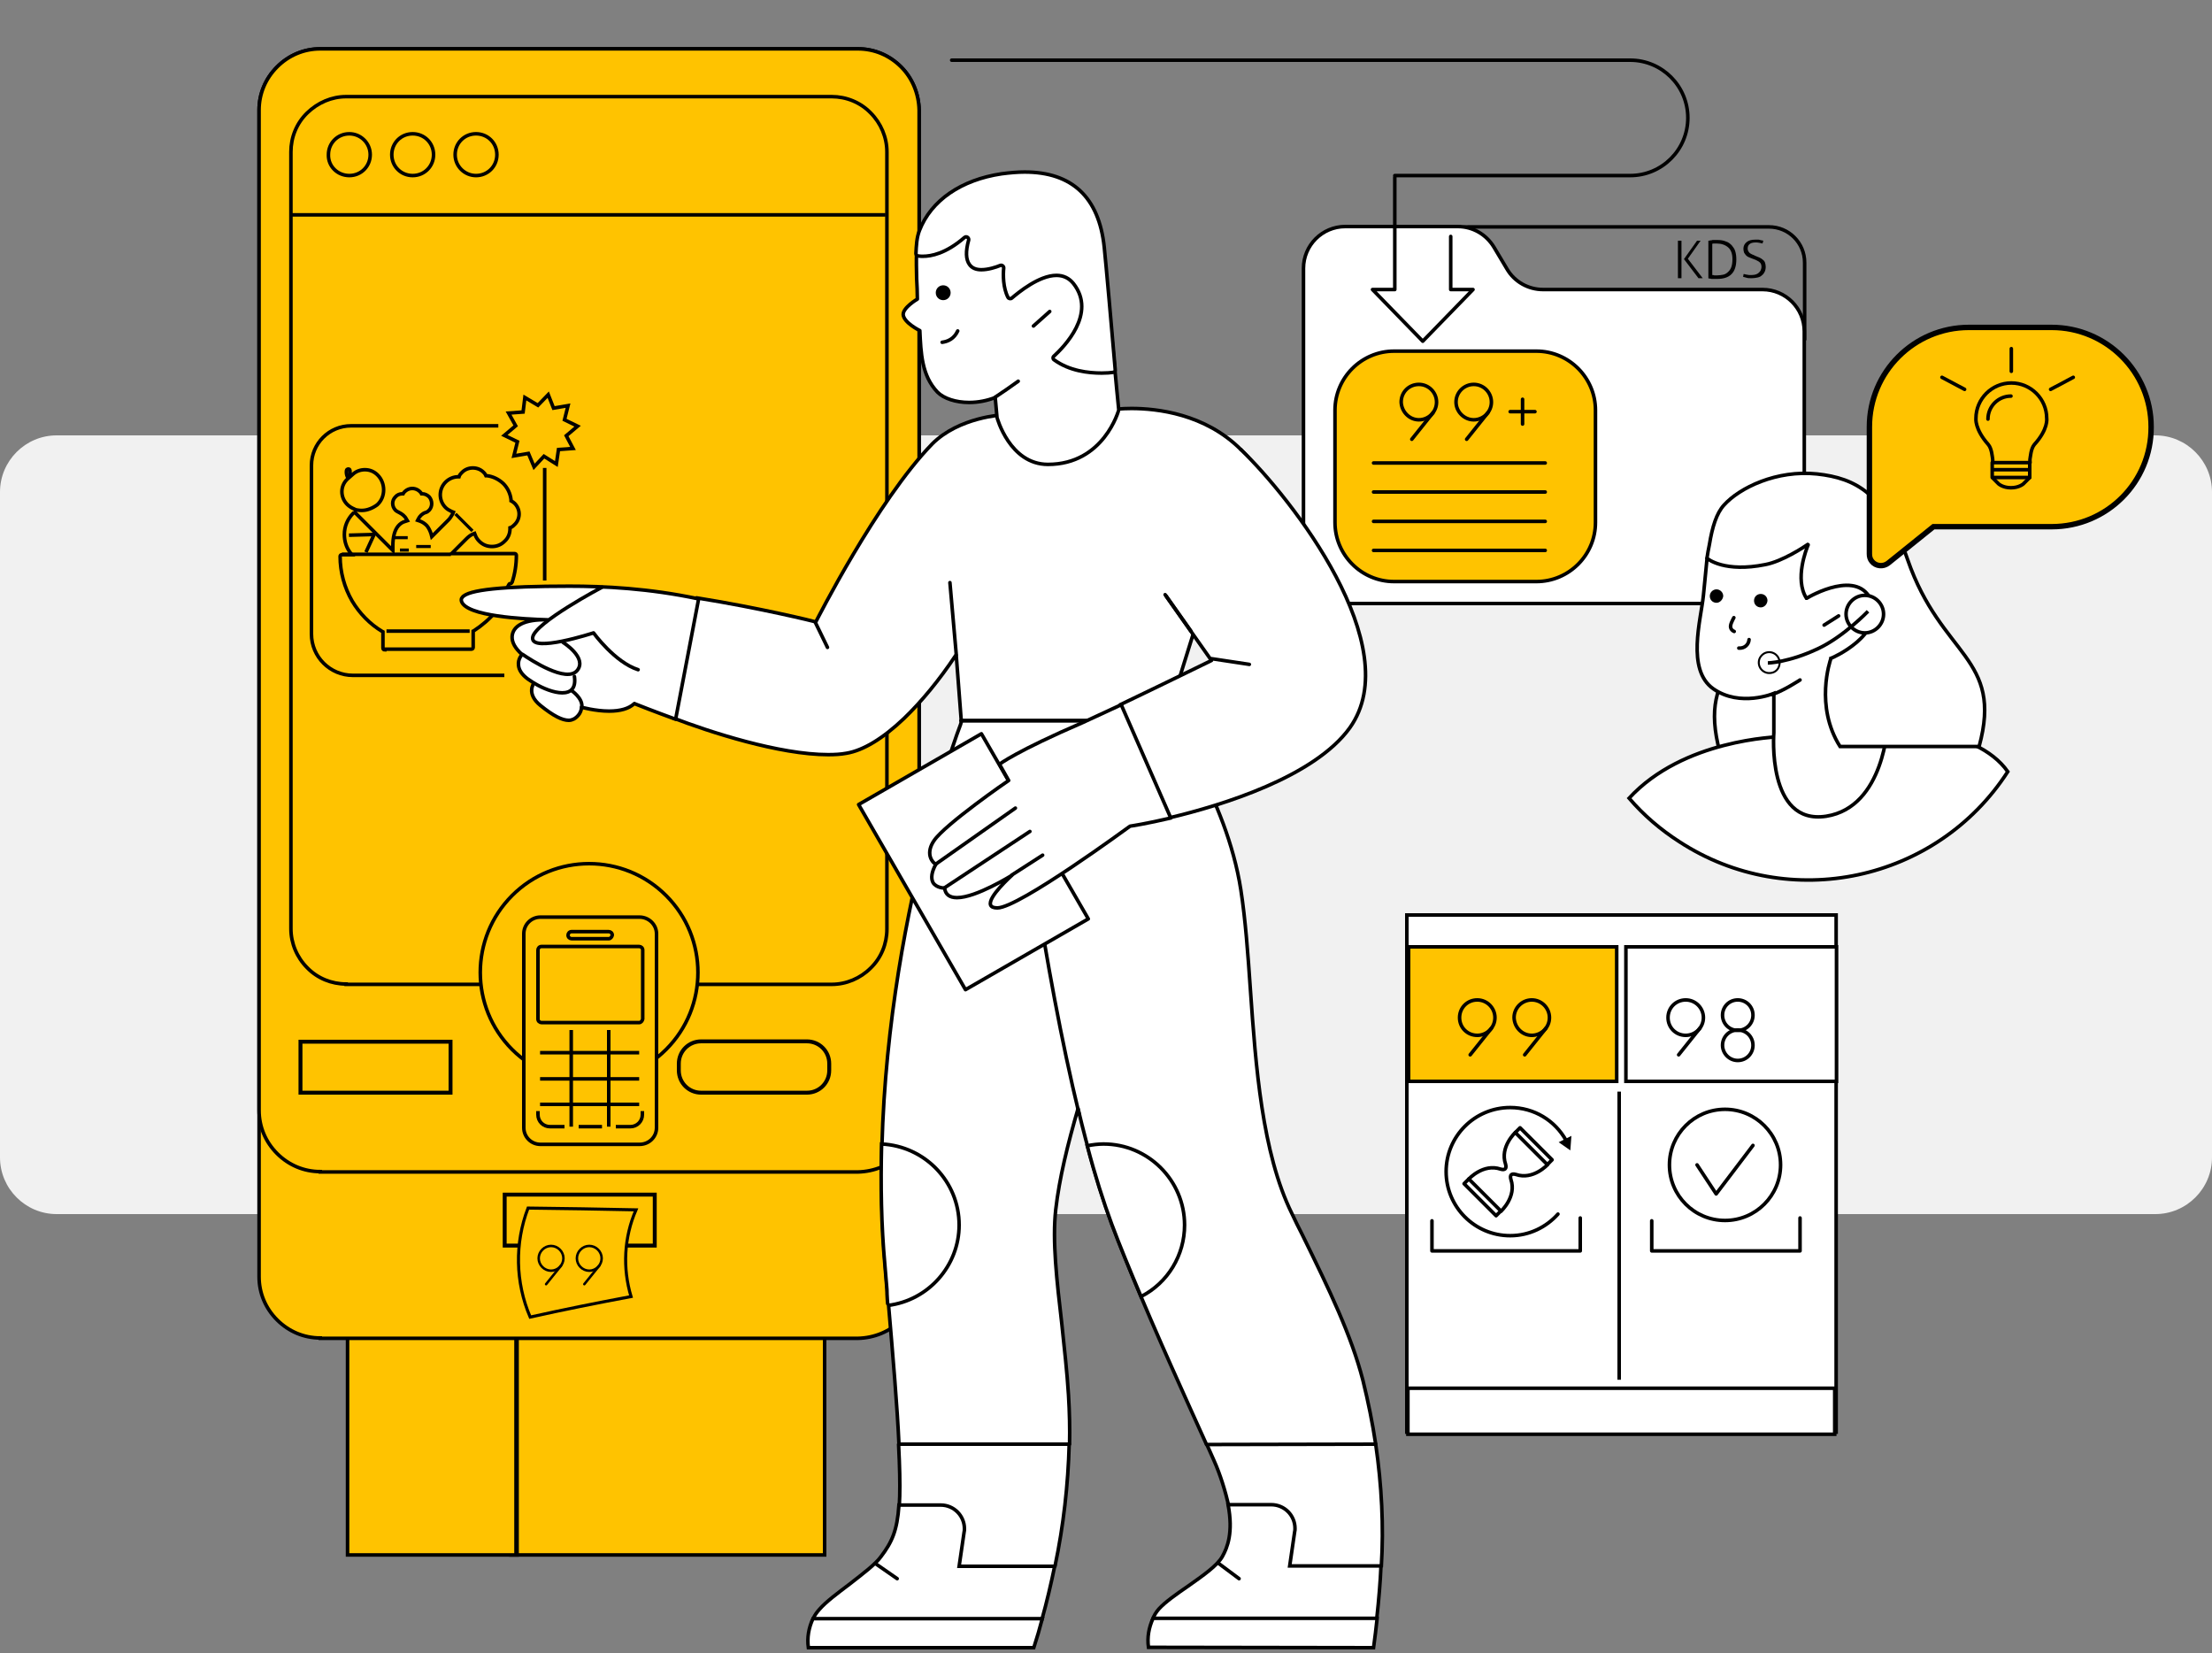 <?xml version="1.0" encoding="utf-8"?>
<!-- Generator: Adobe Illustrator 26.5.2, SVG Export Plug-In . SVG Version: 6.00 Build 0)  -->
<svg version="1.1" id="Warstwa_1" xmlns="http://www.w3.org/2000/svg" xmlns:xlink="http://www.w3.org/1999/xlink" x="0px" y="0px"
	 viewBox="0 0 625 467" style="enable-background:new 0 0 625 467;" xml:space="preserve">
<rect x="0" y="0" width="625" height="467" fill="#808080" stroke="none"/>
<style type="text/css">
	.st0{fill:none;stroke:#000000;stroke-linecap:round;stroke-linejoin:round;stroke-miterlimit:10;}
	.st1{fill:#F1F1F1;}
	.st2{fill:none;stroke:#000000;stroke-linecap:round;stroke-linejoin:round;}
	.st3{fill:#FFFFFF;stroke:#000000;}
	.st4{fill:#FFC300;stroke:#000000;}
	.st5{fill:none;stroke:#000000;}
	.st6{stroke:#000000;}
	.st7{fill:#FFFFFF;stroke:#000000;stroke-width:0.553;}
	.st8{fill:#FFC300;stroke:#000000;stroke-width:1.529;}
	.st9{fill:#FFC300;stroke:#000000;stroke-linejoin:round;}
	.st10{fill:#FFFFFF;stroke:#000000;stroke-linejoin:round;}
	.st11{fill:#FFFFFF;stroke:#000000;stroke-linecap:round;stroke-linejoin:round;}
	.st12{fill:#FFFFFF;}
	.st13{fill:none;stroke:#000000;stroke-width:0.872;}
	.st14{fill:#FFC300;stroke:#000000;stroke-width:1.107;}
	.st15{fill:#FFC300;}
	.st16{fill:none;stroke:#000000;stroke-width:0.867;}
	.st17{fill-rule:evenodd;clip-rule:evenodd;fill:#FFC300;stroke:#000000;}
	.st18{fill:none;stroke:#000000;stroke-width:0.701;stroke-linecap:round;stroke-linejoin:round;}
	.st19{fill:none;stroke:#000000;stroke-width:1;stroke-linecap:round;stroke-linejoin:round;stroke-miterlimit:10;}
	.st20{enable-background:new    ;}
</style>
<path class="st0" d="M509.9,95.9V74.2c0-5.6-4.5-10.1-10.1-10.1h-84.9c-5.6,0-10.1,4.5-10.1,10.1V96L509.9,95.9z"/>
<path class="st1" d="M16,123h593c8.8,0,16,7.2,16,16v188c0,8.8-7.2,16-16,16H16c-8.8,0-16-7.2-16-16V139C0,130.2,7.2,123,16,123z"/>
<path class="st2" d="M268.9,17h191.7c9,0,16.3,7.3,16.3,16.3s-7.3,16.3-16.3,16.3h-66.5"/>
<path class="st3" d="M497.9,170.5H380.1c-6.5,0-11.8-5.3-11.8-11.8V75.8c0-6.5,5.3-11.8,11.8-11.8h31.8c4.2,0,8,2.2,10.2,5.8
	l3.7,6.2c2.1,3.6,6,5.8,10.2,5.8h62c6.5,0,11.8,5.3,11.8,11.8v65.1C509.8,165.2,504.5,170.5,497.9,170.5z M497.9,170.5
	C498,170.5,498,170.5,497.9,170.5z"/>
<g>
	<path class="st4" d="M233,307.8h-88.6v131.5H233V307.8z"/>
	<path class="st4" d="M172.8,347.5H260L233,307h-87.8L172.8,347.5z"/>
	<path class="st4" d="M146.1,307.8H98.2v131.5h47.9V307.8z"/>
	<path class="st2" d="M145.8,308.4v130.8"/>
</g>
<path class="st4" d="M90.5,378c-4.6,0-8.9-1.8-12.2-5.1s-5.1-7.6-5.1-12.2V31.1c0-4.6,1.8-8.9,5.1-12.2s7.6-5.1,12.2-5.1h151.9
	c4.6,0,8.9,1.8,12.2,5.1c3.2,3.2,5,7.6,5.1,12.2v329.7c0,4.6-1.8,8.9-5.1,12.2c-3.2,3.2-7.6,5-12.2,5.1H90.5V378z"/>
<path class="st4" d="M90.5,331c-4.6,0-8.9-1.8-12.2-5.1s-5.1-7.6-5.1-12.2V31.1c0-4.6,1.8-8.9,5.1-12.2s7.6-5.1,12.2-5.1h151.9
	c4.6,0,8.9,1.8,12.2,5.1c3.2,3.2,5,7.6,5.1,12.2v282.7c0,4.6-1.8,8.9-5.1,12.2c-3.2,3.2-7.6,5-12.2,5.1H90.5V331z"/>
<path class="st4" d="M97.8,278c-4.1,0-8.1-1.6-11-4.6c-2.9-2.9-4.6-6.9-4.6-11V42.9c0-4.1,1.6-8.1,4.6-11s6.9-4.6,11-4.6H235
	c4.1,0,8.1,1.6,11,4.6c2.9,2.9,4.6,6.9,4.6,11v219.6c0,4.1-1.6,8.1-4.6,11c-2.9,2.9-6.9,4.6-11,4.6H97.8V278z"/>
<path class="st5" d="M82.3,60.7h167.9"/>
<path class="st4" d="M98.7,49.6c3.3,0,5.9-2.6,5.9-5.9c0-3.3-2.7-5.9-5.9-5.9c-3.3,0-5.9,2.6-5.9,5.9C92.7,47,95.4,49.6,98.7,49.6z"
	/>
<path class="st4" d="M116.6,49.6c3.3,0,5.9-2.6,5.9-5.9c0-3.3-2.6-5.9-5.9-5.9s-5.9,2.6-5.9,5.9S113.3,49.6,116.6,49.6z"/>
<path class="st4" d="M134.5,49.6c3.3,0,5.9-2.6,5.9-5.9c0-3.3-2.6-5.9-5.9-5.9c-3.3,0-5.9,2.6-5.9,5.9S131.3,49.6,134.5,49.6z"/>
<path class="st3" d="M518.8,258.5H397.5v146.1h121.3V258.5z"/>
<path class="st3" d="M518.4,392.2H397.8v13h120.6L518.4,392.2L518.4,392.2z"/>
<path class="st3" d="M518.9,267.5h-59.5v38h59.5V267.5z"/>
<path class="st4" d="M456.8,267.5H398v38h58.8V267.5z"/>
<path class="st4" d="M152,114.5l2.9-3l1.5,3.8l4.1-0.7l-1,4l3.7,1.8l-3.2,2.7l1.9,3.6l-4.1,0.3l-0.6,4.1l-3.5-2.2l-2.8,3l-1.6-3.8
	l-4.1,0.7l1-4l-3.7-1.8l3.2-2.7l-2-3.6l4.1-0.3l0.5-4.1L152,114.5z"/>
<path class="st3" d="M506.1,159.8c-9.5,27.5-27,27.5-20.1,52.9h27C520.5,201,512.6,141.1,506.1,159.8z"/>
<path class="st3" d="M503.5,208.1C503.6,208.1,503.6,208.2,503.5,208.1c-0.3,1-4.1,10.8,6.8,12c13,1.4,21.9-13.9,22.3-14.5l0,0
	c0.9,0,25.6-0.5,34.7,12.4l0,0c-20.1,31.1-61.8,40-92.8,19.8c-5.3-3.4-10.1-7.5-14.2-12.3l0,0C475.6,208.9,501.9,208.2,503.5,208.1z
	"/>
<path class="st3" d="M481.3,168.2c0.3-2.6,0.6-6.4,1-10.2c0.2-1.5,1.9-2.8,2.1-4.3c0.8-4.9,1.2-7.6,3.4-9.9
	c4.4-4.9,14.2-9.5,25.5-8.3c11,1.2,20,8.5,20.3,24c0.2,7.8,0.1,20,0,29.8c-0.1,8.6-0.2,15.2-0.2,15.2s-0.9,23.5-17.4,26.1
	c-16.9,2.6-14.8-23.6-14.8-23.6v-11.1c0,0-9.5,4-17.1-1.3C476.4,189.2,480.6,175.1,481.3,168.2z"/>
<path class="st3" d="M483,153.8c0.8-4.9,2-8.8,4.1-11.1c4.4-4.9,14.9-10,26.3-8.8c11,1.2,19.2,5.6,25.6,24.2
	c9.5,27.5,27.1,27.5,20.2,52.8h-0.1H520h-0.1c-7.2-11.4-2.8-24.2-2.6-24.8c0,0,0,0,0-0.1c0.6-0.2,15-6.6,11.6-15.9
	c-3.6-9.7-17.6-1.6-18.4-1.1h-0.1c-3.4-5.4,0-13.9,0.5-15.1c0-0.1-0.1-0.1-0.1-0.1c-1,0.7-7.2,4.8-12,5.7
	c-11.4,2.3-16.2-1.5-16.5-1.8l0,0C482.5,156.4,482.7,155.2,483,153.8z"/>
<path class="st2" d="M519.5,174l-4.1,2.6"/>
<path class="st2" d="M489.9,174.5c-0.4,0.8-1.1,2-0.9,2.8c0.1,0.5,0.5,0.9,1,1.1"/>
<path class="st2" d="M494.2,180.7c-0.1,1.5-1.4,2.5-2.8,2.4c-0.1,0-0.1,0-0.1,0"/>
<path class="st2" d="M500.7,196.2c3-0.9,7.9-4.1,7.9-4.1"/>
<path class="st6" d="M497.5,171.1c-0.8,0-1.4-0.6-1.4-1.4c0-0.8,0.6-1.4,1.4-1.4s1.4,0.6,1.4,1.4
	C498.8,170.5,498.2,171.1,497.5,171.1z"/>
<path class="st6" d="M485,169.8c-0.8,0-1.4-0.6-1.4-1.4c0-0.7,0.6-1.4,1.4-1.4c0.7,0,1.4,0.6,1.4,1.4
	C486.3,169.1,485.7,169.8,485,169.8z"/>
<path class="st3" d="M526.9,178.8c-2.9,0-5.3-2.4-5.3-5.3c0-2.9,2.4-5.3,5.3-5.3c2.9,0,5.3,2.4,5.3,5.3
	C532.2,176.4,529.8,178.8,526.9,178.8z"/>
<path class="st7" d="M500.5,190.1c-2.1,0.4-3.9-1.4-3.5-3.5c0.2-1.1,1.2-2.1,2.3-2.3c2.1-0.4,3.8,1.4,3.5,3.4
	C502.6,189,501.7,189.9,500.5,190.1z"/>
<path class="st8" d="M579.7,148.8h-33.4l-12.8,10.3c-1.4,1.1-3.5,0.9-4.6-0.5c-0.5-0.6-0.7-1.3-0.7-2.1v-35.9
	c0-15.5,12.6-28.1,28.1-28.1h23.4c15.5,0,28.1,12.6,28.1,28.1C607.9,136.2,595.3,148.8,579.7,148.8z"/>
<path class="st4" d="M188.2,296.5c12-12,12-31.5,0-43.5s-31.5-12-43.5,0s-12,31.5,0,43.5S176.2,308.5,188.2,296.5z"/>
<path class="st9" d="M282.3,215.9c-3.6,2.3-6.9,4.9-7,6.2c-0.1,1.2,2.1,2.7,5.3,2.4l5.3-4L282.3,215.9z"/>
<path class="st3" d="M298.1,442.4c2.4-11.4,3.7-23,4-34.4l-1.6-2.4l-46.5,2.2l-0.1,0.3c0.1,1.6,0.1,3.1,0.2,4.6
	c0.2,5.3,0.2,9.3,0,12.6l14,26.4L298.1,442.4z"/>
<path class="st3" d="M390.3,442.4c0.7-11.1,0.1-22.8-1.6-34.4l-0.6-1l-47.2-2v2.9c0.8,1.7,1.5,3.4,2.1,4.7c1.8,4,3.2,8.6,4.2,12.9
	l12.9,25.6L390.3,442.4z"/>
<path class="st10" d="M273,199h15.6h25h15.9c0.2,4.3,17,26,21.1,52.4c1.3,8.4,2,18,2.7,28.2c1.5,21.6,3.3,46.1,11.7,63.2
	c1,2.1,1.9,4,2.9,5.9c7.8,15.9,13.9,28.5,17.2,41.3c1.5,6.1,2.7,12,3.6,18l-47.8,0.1c0,0-3-6.6-4.7-10.4c-6.8-15.1-15.3-34-22-51.8
	c-3.5-9.4-6.8-20.9-9.6-32.7c-2.9,10-5.3,19.7-6.3,28.5s0.3,20.2,1.7,32.2c0.7,6.7,1.5,13.7,1.9,20.2c0.3,5,0.4,9.5,0.3,13.9H254
	c-0.5-10.9-1.6-23.6-3.1-41.2c-0.3-3-0.5-6.2-0.8-9.6c-6.1-72.2,16.9-141,21.3-152.5L273,199z"/>
<path class="st3" d="M250.9,368.8c11.4-1.4,20.1-11.2,20.1-22.7c0-12.3-9.7-22.3-21.9-22.9c-0.3,11.6-0.1,23,0.9,33.9
	c0.2,2.5,0.4,4.9,0.6,7.2C250.6,365.8,250.8,368.8,250.9,368.8z"/>
<path class="st3" d="M322.4,366.3c7.6-3.9,12.3-11.7,12.3-20.2c0-12.6-10.3-22.9-22.9-22.9c-1.5,0-3.1,0.2-4.6,0.5
	c2.2,8.4,4.6,15.9,6.9,22.1C316.4,352,319.2,358.7,322.4,366.3z"/>
<path class="st2" d="M304.9,314.7c-5-20.5-9.3-44.3-12.5-65"/>
<path class="st10" d="M234,213.2c1.9,0,3.6-0.1,5.2-0.4c4.7-0.8,10.2-4.1,16.2-9.8c4.9-4.7,10.1-11,14.6-17.8
	c0.1-0.1,0.2-0.1,0.2,0.1l1.4,18.3h57.9l23.2-74.4l-2.1-2.2c-10.1-10.1-23.7-11.6-30.9-11.6c-3.1,0-5,0.3-5,0.3l-31.3,1.5
	c-0.1,0-12.4,0.6-20,8.2c-15.7,16.2-32.7,50-32.9,50.3c-0.2-0.1-15.6-3.9-33.7-6.8l-6.7,33.9C200.5,206.8,220.2,213.2,234,213.2z"/>
<path class="st2" d="M271.5,203.6h59.1"/>
<path class="st2" d="M230.4,175.9l3.4,7"/>
<path class="st3" d="M389,457.3c0.6-5.5,1-10.3,1.2-14.9h-25.8l1.4-9.6c0.1-0.3,0.1-0.7,0.1-1c0-3.7-3-6.7-6.7-6.7H347
	c1.5,7.9-0.2,12.1-1.6,14.6c-1.4,2.6-5.6,5.5-9.7,8.4c-3.2,2.2-6.5,4.5-8.3,6.5c-0.8,0.9-1.4,2-1.7,2.8l31.1,3.3L389,457.3z"/>
<path class="st3" d="M388.1,465.5c0.4-2.8,0.7-5.5,1-8.2v-0.1h-63.3c-1.2,2.6-1.7,5.4-1.3,8.2L388.1,465.5z"/>
<path class="st3" d="M294.4,457.5c1.4-5,2.6-10.2,3.6-15h-27l1.4-9.6c0.1-0.3,0.1-0.7,0.1-1c0-3.7-3-6.7-6.7-6.7H254
	c-0.5,7.3-2,10.5-5.1,14.6c-1.6,2.2-5.1,4.8-8.8,7.7c-3.3,2.5-6.7,5-8.6,7.2c-0.8,0.9-1.2,1.5-1.6,2.3l-0.2,0.5l29,5L294.4,457.5z"
	/>
<path class="st3" d="M292.1,465.5c0.9-2.8,1.7-5.5,2.4-8.2h-64.8c-1.2,2.6-1.7,5.4-1.3,8.2H292.1z"/>
<path class="st2" d="M344.2,441.6l5.9,4.4"/>
<path class="st2" d="M247.3,441.7l6.2,4.3"/>
<path class="st10" d="M296.1,131.2c15.8,0,20-15.3,20-15.4c-0.1-0.4-3.4-36.7-4.2-43.7c-1.5-14.1-9-14.5-22.4-14.5
	c-2,0-4.4-4.1-6.6-3.7c-11.4,1.7-19.7,2.9-22.9,11.4c-1.3,3.4-1.1,8.3-1,13.4c0.1,1.9,0.2,3.8,0.2,5.8c0,0-4.1,2.4-4,4.4
	c0.2,2.3,4.7,4.5,4.7,4.5c0.3,6.3,0.5,12.7,5,17.4c1.8,1.8,5.2,2.9,8.9,2.9c2.6,0,5.1-0.5,7.4-1.4l0.5,5.6
	C281.7,118,285.3,131.2,296.1,131.2z"/>
<path class="st2" d="M281.2,112.2c2-1.3,4.4-3,6.5-4.5"/>
<path class="st2" d="M292,92.1l4.6-4.1"/>
<path class="st2" d="M266.2,96.7c1.6-0.2,3.4-1,4.4-3.2"/>
<path class="st6" d="M266.5,84.3c-0.9,0-1.6-0.7-1.6-1.6s0.7-1.6,1.6-1.6s1.6,0.7,1.6,1.6C268.1,83.6,267.4,84.3,266.5,84.3z"/>
<path class="st10" d="M311.3,105.4c1.4,0,2.6-0.1,3.2-0.2c0.4-0.1,0.7-0.4,0.6-0.8c-1-11.8-2.6-29.8-3.1-34.6
	c-1.5-14.1-9.1-21.2-22.5-21.2c-2,0-4.2,0.2-6.5,0.5c-11.4,1.7-19.9,7.5-23.2,16c-0.8,2-0.9,4.4-1,6.5c0,0.4,0.3,0.7,0.6,0.7
	c0.4,0.1,0.8,0.1,1.4,0.1c2.2,0,6.4-0.7,11.7-5.3c0.6-0.5,1.3,0.1,1.2,0.7c-0.9,3.2-0.8,5.5,0.2,6.9c0.7,1,1.8,1.5,3.4,1.5
	c1.9,0,4.1-0.7,5.3-1.2c0.5-0.2,1,0.2,1,0.7c-0.2,1.9-0.2,5.6,1.2,8.3c0.2,0.4,0.8,0.5,1.1,0.2c1.9-1.6,7.7-6.4,12.6-6.4
	c2,0,3.6,0.8,4.8,2.3c6.7,8.5-2.8,18-5.5,20.5c-0.4,0.3-0.3,0.9,0.1,1.1C302.2,104.8,307.5,105.4,311.3,105.4z"/>
<path class="st11" d="M307.5,259.6l-30.2-52.3l-34.7,20l30.2,52.3L307.5,259.6z"/>
<path class="st12" d="M329.2,168l13.1,18.6c-0.2,0.1-14.7,7.2-25.8,12.5l14.1,31.9c14.7-3.5,40.8-11.5,50.8-25.4
	c16.3-22.9-16.5-64.9-30.8-78.6"/>
<path class="st2" d="M329.2,168l13.1,18.6c-0.2,0.1-14.7,7.2-25.8,12.5l14.1,31.9c14.7-3.5,40.8-11.5,50.8-25.4
	c16.3-22.9-16.5-64.9-30.8-78.6"/>
<g>
	<g>
		<path class="st4" d="M108.7,183.6c-0.3,0-0.5-0.2-0.5-0.5v-4.6l-0.2-0.1c-3.5-2.1-6.4-5.1-8.5-8.6c-2.2-3.8-3.4-8.2-3.4-12.6
			c0-0.3,0.2-0.5,0.5-0.5h2.8l-0.6-0.8c-1-1.4-1.5-3.1-1.5-4.9c0-2.3,0.9-4.4,2.5-6c0.1-0.1,0.1-0.1,0.2-0.1l0.3-0.1l10.7,10.7v-1.3
			c0-2.5,0.5-4.4,1.5-5.6c0.5-0.6,1.2-1.1,2-1.3l0.6-0.2l-0.3-0.5c-0.4-0.8-1.2-1.4-2-1.8c-0.4-0.2-0.8-0.4-1.1-0.7
			c-1-1.1-1-2.7,0-3.7c0.5-0.6,1.2-0.9,2-0.9h0.2l0.1-0.2c0.6-0.8,1.5-1.3,2.5-1.3s1.9,0.5,2.5,1.3l0.1,0.2h0.2c0.8,0,1.5,0.4,2,0.9
			c0.9,1.1,0.9,2.7,0,3.7c-0.3,0.3-0.6,0.6-1.1,0.7c-0.9,0.3-1.6,1-2,1.8L118,147l0.6,0.2c0.8,0.3,1.4,0.7,2,1.3
			c0.5,0.6,0.9,1.4,1.2,2.3l0.2,0.8l4.7-4.7c0.4-0.4,0.8-1,1.2-1.7l0.2-0.5l-0.5-0.2c-0.6-0.3-1.2-0.6-1.7-1.1c-2-2-2-5.2,0-7.2
			c0.9-0.9,2.2-1.5,3.5-1.5h0.3l0.1-0.3c0.2-0.4,0.5-0.7,0.8-1c0.8-0.8,1.9-1.2,3-1.2s2.2,0.4,3,1.2c0.2,0.2,0.5,0.5,0.6,0.8
			l0.1,0.2h0.3c1.7,0.2,3.3,1,4.6,2.2c1.2,1.2,2,2.8,2.2,4.6v0.3l0.2,0.1c0.3,0.2,0.6,0.4,0.8,0.6c1.7,1.7,1.7,4.4,0,6
			c-0.3,0.3-0.6,0.6-1,0.8l-0.3,0.1v0.3c0,1.3-0.5,2.6-1.5,3.5c-1,1-2.2,1.5-3.6,1.5c-1.4,0-2.6-0.5-3.6-1.5
			c-0.5-0.5-0.9-1.1-1.1-1.7l-0.2-0.5l-0.5,0.2c-0.7,0.3-1.3,0.8-1.8,1.3l-4.2,4.2h17.8c0.3,0,0.5,0.2,0.5,0.5
			c0,2.6-0.4,5.2-1.2,7.6c-0.1,0.2-0.3,0.4-0.5,0.4l0,0c-0.1,0-0.1,0-0.2,0c-0.3-0.1-3.7,7.7-3.9,7.9c-1.8,2.1-3.9,3.9-6.2,5.4
			l-0.2,0.1v4.6c0,0.3-0.2,0.5-0.5,0.5h-24.5V183.6z M102.3,144.2c-0.4,0-0.8,0-1.3-0.1l-0.5-0.1l-0.4-0.2c-0.7-0.3-1.4-0.7-2-1.3
			c-2-2-2-5.2,0-7.1l0.3-0.3l-0.2-0.3c-0.3-0.6-0.4-1.3-0.3-1.9c0-0.2,0.3-0.4,0.5-0.4h0.1c0.1,0,0.3,0.1,0.3,0.2
			c0.1,0.1,0.1,0.2,0.1,0.4s0,0.3,0,0.5l0.1,1l0.8-0.7c0.9-0.8,2.1-1.2,3.3-1.2c1.4,0,2.6,0.5,3.6,1.5c1.1,1.1,1.7,2.6,1.7,4.2
			c0,1.6-0.6,3.1-1.8,4.2C105.4,143.5,103.8,144.2,102.3,144.2z"/>
		<path d="M142.2,169.3c-0.3,0-0.5-0.2-0.5-0.5s0.2-0.5,0.5-0.5s0.5,0.2,0.5,0.5S142.5,169.3,142.2,169.3z"/>
	</g>
	<line class="st5" x1="109.2" y1="178.3" x2="132.7" y2="178.3"/>
	<line class="st13" x1="128.7" y1="145.2" x2="133.5" y2="150"/>
	<line class="st13" x1="111" y1="151.9" x2="115.2" y2="151.9"/>
	<line class="st13" x1="117.6" y1="154.4" x2="121.7" y2="154.4"/>
	<line class="st13" x1="113" y1="155.4" x2="115.5" y2="155.4"/>
</g>
<path class="st10" d="M281.8,256.5c6.1,0,37.2-22.9,37.5-23.1c0.1,0,4.7-0.7,11.5-2.3l-14-32c-4.7,2.2-8.8,4.1-10.8,5
	c-18.8,8.1-23.6,11.8-23.6,11.8l2.6,4.6c-0.2,0.1-18,12.4-21.1,17c-1.1,1.6-1.4,3.1-1.1,4.4c0.4,1.6,1.6,2.3,1.6,2.3
	c-1.2,2.2-1.4,3.9-0.8,5.1c0.9,1.6,3.3,1.6,3.3,1.6c0.2,1.8,1.4,2.7,3.5,2.7c5.4,0,15.3-6.2,15.5-6.3c-0.2,0.2-6.9,6.2-6,8.4
	C280.1,256.2,280.7,256.5,281.8,256.5z"/>
<path class="st2" d="M270.2,185l-1.8-20.4"/>
<path class="st2" d="M336.5,178.3l-7-9.9"/>
<path class="st2" d="M342.4,186.1l10.6,1.6"/>
<path class="st2" d="M264.3,244.2l22.6-15.9"/>
<path class="st2" d="M266.9,250.8l24.1-15.9"/>
<path class="st2" d="M285.9,247.2l8.7-5.6"/>
<rect x="84.9" y="294.3" class="st14" width="42.4" height="14.4"/>
<rect x="142.6" y="337.5" class="st14" width="42.4" height="14.4"/>
<path class="st14" d="M228,308.7h-29.9c-3.5,0-6.3-2.8-6.3-6.3v-1.9c0-3.5,2.8-6.3,6.3-6.3H228c3.5,0,6.3,2.8,6.3,6.3v1.9
	C234.3,305.9,231.5,308.7,228,308.7z"/>
<g>
	<path class="st15" d="M178.3,366.3c-9.6,1.8-19.1,3.7-28.5,5.8c-4.2-9.8-4.4-20.9-0.6-30.8c10.2,0.1,20.3,0.3,30.5,0.5
		C176.3,349.6,175.9,358.3,178.3,366.3z"/>
	<path class="st16" d="M178.3,366.3c-9.6,1.8-19.1,3.7-28.5,5.8c-4.2-9.8-4.4-20.9-0.6-30.8c10.2,0.1,20.3,0.3,30.5,0.5
		C176.3,349.6,175.9,358.3,178.3,366.3z"/>
</g>
<path class="st11" d="M160.7,203.5c0.6,0,1.1-0.2,1.5-0.4c1.2-0.7,2.1-2,2.1-3.3c0,0,3.9,1.1,7.8,1.1c3.2,0,5.6-0.7,7.1-2.1
	c0,0,0.1-0.1,0.1,0c0.5,0.2,5.8,2.3,11.6,4.4l6.5-34c-14-3-26.9-3.6-36.5-3.6c-18.8,0-28.8,1-30.3,3.2c-0.3,0.3-0.3,0.7-0.2,1.1
	c1.4,4.2,17.5,5,24.3,5.2c-6.7-0.2-9.8,1.8-10,4.7c-0.1,1.7,0.9,3.4,2.8,5.1c0,0-1.2,1.3-1,3c0.1,1.4,1,2.7,2.6,3.9l1.8,1.2
	c-0.1,0-2.3,3,1.8,6.3C156.4,202.3,158.9,203.5,160.7,203.5z"/>
<path class="st2" d="M170.1,165.9c0,0-19.1,10.1-19.6,14.2c-0.6,4.5,17.2-1.3,17.2-1.3s6,8.3,12.6,10.4"/>
<path class="st2" d="M164.4,199.6c0.2-2.4-2.9-4.5-2.9-4.5"/>
<path class="st2" d="M151.1,193.1c4.7,2.8,12.2,4.9,11.2-2"/>
<path class="st2" d="M147.7,184.9c2.2,1.5,12.4,8.2,15.4,4.5c2.9-3.6-4-7.9-4-7.9"/>
<g>
	<path class="st17" d="M184.6,318.6c0,2.1-1.7,3.8-3.8,3.8h-28c-2.1,0-3.8-1.7-3.8-3.8v-54.8c0-2.1,1.7-3.8,3.8-3.8h28
		c2.1,0,3.8,1.7,3.8,3.8C184.6,282.1,184.6,300.4,184.6,318.6L184.6,318.6z"/>
	<rect x="153" y="268.4" class="st17" width="27.6" height="19.5"/>
	<path class="st4" d="M185.5,292.6v26c0,2.6-2.1,4.7-4.8,4.7h-28c-2.6,0-4.7-2.1-4.7-4.7v-54.8c0-2.6,2.1-4.7,4.7-4.7h28
		c2.6,0,4.8,2.1,4.8,4.7v24.1V292.6z"/>
	<path class="st4" d="M172,265.2h-10.5c-0.5,0-1-0.4-1-1c0-0.5,0.4-1,1-1H172c0.5,0,1,0.4,1,1C172.9,264.7,172.5,265.2,172,265.2z"
		/>
	<path class="st4" d="M180.6,288.9H153c-0.5,0-1-0.4-1-1v-19.5c0-0.5,0.4-1,1-1h27.6c0.5,0,1,0.4,1,1v19.5
		C181.5,288.4,181.1,288.9,180.6,288.9z"/>
	<path class="st4" d="M152,313.9v1c0,1.9,1.5,3.4,3.4,3.4h4.1"/>
	<path class="st4" d="M181.5,313.9v1c0,1.9-1.5,3.4-3.4,3.4H174"/>
	<path class="st4" d="M163.5,318.3h6.6"/>
</g>
<g>
	<polyline class="st0" points="404.6,344.9 404.6,353.4 446.5,353.4 446.5,344.1 	"/>
</g>
<g>
	<g>
		<polyline class="st0" points="466.7,344.9 466.7,353.4 508.6,353.4 508.6,344.1 		"/>
	</g>
</g>
<g>
	<circle class="st0" cx="487.4" cy="329.1" r="15.7"/>
	<polyline class="st0" points="479.5,329.1 484.9,337.3 495.3,323.6 	"/>
</g>
<g>
	<polyline class="st0" points="394.1,50.1 394.1,81.8 387.8,81.8 402,96.4 416.2,81.8 409.9,81.8 409.9,66.8 	"/>
</g>
<g>
	<path class="st2" d="M476.3,292.5c2.7,0,5-2.2,5-5c0-2.7-2.2-5-5-5s-5,2.2-5,5S473.5,292.5,476.3,292.5z"/>
	<path class="st2" d="M480.3,290.5l-6,7.5"/>
	<g>
		<path class="st2" d="M491,291.1c2.4,0,4.3-1.9,4.3-4.3s-1.9-4.3-4.3-4.3s-4.3,1.9-4.3,4.3S488.6,291.1,491,291.1z"/>
		<path class="st2" d="M491,299.6c2.4,0,4.3-1.9,4.3-4.3s-1.9-4.3-4.3-4.3s-4.3,1.9-4.3,4.3C486.7,297.6,488.6,299.6,491,299.6z"/>
	</g>
</g>
<g>
	<g>
		<path class="st2" d="M417.4,292.5c2.7,0,5-2.2,5-5c0-2.7-2.2-5-5-5s-5,2.2-5,5S414.6,292.5,417.4,292.5z"/>
		<path class="st2" d="M421.4,290.5l-6,7.5"/>
	</g>
	<g>
		<path class="st2" d="M432.8,292.5c2.7,0,5-2.2,5-5c0-2.7-2.2-5-5-5c-2.7,0-5,2.2-5,5C427.9,290.3,430.1,292.5,432.8,292.5z"/>
		<path class="st2" d="M436.8,290.5l-6,7.5"/>
	</g>
</g>
<g>
	<g>
		<path class="st18" d="M155.7,359c1.9,0,3.5-1.6,3.5-3.5s-1.6-3.5-3.5-3.5s-3.5,1.6-3.5,3.5S153.8,359,155.7,359z"/>
		<path class="st18" d="M158.5,357.6l-4.2,5.2"/>
	</g>
	<g>
		<path class="st18" d="M166.5,359c1.9,0,3.5-1.6,3.5-3.5s-1.6-3.5-3.5-3.5s-3.5,1.6-3.5,3.5S164.6,359,166.5,359z"/>
		<path class="st18" d="M169.3,357.6l-4.2,5.2"/>
	</g>
</g>
<g>
	<path class="st4" d="M393.9,99.2h40.2c9.2,0,16.7,7.5,16.7,16.7v31.7c0,9.2-7.5,16.7-16.7,16.7h-40.2c-9.2,0-16.7-7.5-16.7-16.7
		v-31.7C377.2,106.7,384.7,99.2,393.9,99.2z"/>
	<path class="st2" d="M430.2,112.8v7"/>
	<path class="st2" d="M433.7,116.3h-7"/>
	<path class="st2" d="M400.9,118.6c2.7,0,5-2.2,5-5c0-2.7-2.2-5-5-5s-5,2.2-5,5C396,116.3,398.2,118.6,400.9,118.6z"/>
	<path class="st2" d="M404.9,116.6l-6,7.5"/>
	<path class="st2" d="M416.4,118.6c2.7,0,5-2.2,5-5c0-2.7-2.2-5-5-5c-2.7,0-5,2.2-5,5C411.4,116.3,413.7,118.6,416.4,118.6z"/>
	<path class="st2" d="M420.4,116.6l-6,7.5"/>
</g>
<line class="st5" x1="457.5" y1="308.4" x2="457.5" y2="389.8"/>
<line class="st5" x1="96.6" y1="156.6" x2="127.4" y2="156.6"/>
<polyline class="st4" points="98.6,151.2 105.7,151 103.4,156 "/>
<path class="st5" d="M140.8,120.3H99.2c-6.2,0-11.2,5-11.2,11.2v47.6c0,6.5,5.3,11.7,11.7,11.7h42.8"/>
<line class="st5" x1="153.9" y1="132.2" x2="153.9" y2="164"/>
<line class="st5" x1="161.4" y1="291" x2="161.4" y2="318.3"/>
<line class="st5" x1="172" y1="291" x2="172" y2="318.3"/>
<line class="st5" x1="152.6" y1="297.4" x2="180.6" y2="297.4"/>
<line class="st5" x1="152.6" y1="304.8" x2="180.6" y2="304.8"/>
<line class="st5" x1="152.6" y1="312" x2="180.6" y2="312"/>
<g>
	<g>
		<g>
			
				<rect x="432.5" y="317.4" transform="matrix(0.707 -0.707 0.707 0.707 -102.029 401.338)" class="st19" width="1.9" height="12.8"/>
			
				<rect x="418" y="331.9" transform="matrix(0.707 -0.707 0.707 0.707 -116.508 395.29)" class="st19" width="1.9" height="12.8"/>
			<path class="st0" d="M428.2,319.9c0,0-4.5,4.1-2.8,9c0.2,0.7,0.1,1.1-0.1,1.3c-0.2,0.2-0.6,0.3-1.3,0.1c-4.9-1.7-9,2.8-9,2.8"/>
			<path class="st0" d="M437.3,329c0,0-4.1,4.5-9,2.8c-0.7-0.2-1.1-0.1-1.3,0.1c-0.2,0.2-0.3,0.6-0.1,1.3c1.7,4.9-2.8,9-2.8,9"/>
		</g>
	</g>
	<g>
		<g>
			<path class="st2" d="M440.2,343c-3.3,3.7-8.1,6.1-13.5,6.1c-10,0-18.1-8.1-18.1-18.1s8.1-18.1,18.1-18.1c6.8,0,12.7,3.7,15.8,9.3
				"/>
			<g>
				<polygon points="440.4,322.7 443.7,325 444,320.9 				"/>
			</g>
		</g>
	</g>
</g>
<path class="st5" d="M499.5,187.3c0,0,5.9-0.1,14.3-4.1c7.2-3.4,14-10.5,14-10.5"/>
<g>
	<g>
		<g>
			<g>
				<line class="st0" x1="563" y1="132.7" x2="573.5" y2="132.7"/>
				<line class="st0" x1="563" y1="134.9" x2="573.5" y2="134.9"/>
				<path class="st0" d="M573.5,130.7v4.2l-1.8,1.8c0,0-1.2,1.1-3.5,1.1s-3.5-1.1-3.5-1.1l-1.8-1.8v-4.2"/>
				<path class="st0" d="M563,130.7c0,0,0.1-0.8,0-1.2s-0.2-2.7-1.2-3.9c-3.9-4.4-3.5-7.4-3.5-7.4c0-5.5,4.5-10,10-10s10,4.5,10,10
					c0,0,0.5,3-3.5,7.4c-1,1.2-1.1,3.6-1.2,3.9c-0.1,0.3,0,1.2,0,1.2H563z"/>
			</g>
			<path class="st0" d="M561.7,118.4c0-3.6,2.9-6.5,6.5-6.5"/>
		</g>
	</g>
	<line class="st0" x1="548.7" y1="106.6" x2="555.1" y2="110"/>
	<line class="st0" x1="585.8" y1="106.6" x2="579.4" y2="110"/>
	<line class="st0" x1="568.3" y1="98.5" x2="568.3" y2="104.9"/>
</g>
<g class="st20">
	<path d="M474.1,68c0.1,0,0.2,0,0.2,0c0.1,0,0.2,0,0.3,0c0.1,0,0.2,0,0.3,0c0.1,0,0.2,0,0.2,0v10.6c-0.1,0-0.1,0-0.2,0
		c-0.1,0-0.2,0-0.3,0c-0.1,0-0.2,0-0.3,0c-0.1,0-0.2,0-0.2,0V68z M475.8,73.2l3.7-5.2c0.1,0,0.2,0,0.2,0s0.2,0,0.2,0
		c0.1,0,0.2,0,0.3,0s0.2,0,0.3,0l-3.6,5.1l4.2,5.5c-0.1,0-0.2,0-0.3,0c-0.1,0-0.2,0-0.3,0c-0.1,0-0.2,0-0.3,0c-0.1,0-0.2,0-0.3,0
		L475.8,73.2z"/>
	<path d="M482.8,68c0.1,0,0.3,0,0.5-0.1c0.2,0,0.4,0,0.6-0.1c0.2,0,0.5,0,0.7,0c0.2,0,0.4,0,0.6,0c0.9,0,1.7,0.1,2.4,0.4
		c0.7,0.2,1.2,0.6,1.7,1.1c0.4,0.5,0.8,1,1,1.7c0.2,0.7,0.3,1.4,0.3,2.3c0,3.7-1.8,5.5-5.4,5.5c-0.2,0-0.4,0-0.7,0
		c-0.2,0-0.5,0-0.7,0c-0.2,0-0.4,0-0.6-0.1c-0.2,0-0.4,0-0.5-0.1V68z M483.8,77.7c0.2,0,0.4,0,0.6,0.1c0.2,0,0.5,0,0.7,0
		c0.7,0,1.3-0.1,1.8-0.2c0.5-0.1,1-0.4,1.4-0.8c0.4-0.4,0.7-0.8,0.9-1.4c0.2-0.6,0.3-1.3,0.3-2.2c0-1.5-0.4-2.6-1.2-3.3
		c-0.8-0.7-1.9-1.1-3.2-1.1c-0.2,0-0.5,0-0.7,0c-0.3,0-0.5,0-0.6,0.1V77.7z"/>
	<path d="M492.7,77.4c0.1,0,0.3,0.1,0.4,0.1c0.1,0,0.3,0.1,0.5,0.1c0.2,0,0.4,0.1,0.6,0.1c0.2,0,0.5,0,0.8,0c0.5,0,0.9-0.1,1.2-0.2
		c0.3-0.1,0.6-0.3,0.8-0.5c0.2-0.2,0.4-0.4,0.5-0.7s0.2-0.5,0.2-0.8c0-0.3,0-0.5-0.1-0.8s-0.2-0.4-0.4-0.6c-0.2-0.2-0.4-0.3-0.8-0.5
		c-0.3-0.2-0.7-0.3-1.2-0.5c-0.3-0.1-0.7-0.3-1-0.4s-0.6-0.3-0.8-0.5c-0.2-0.2-0.4-0.5-0.6-0.8c-0.1-0.3-0.2-0.7-0.2-1.1
		c0-0.8,0.3-1.4,0.9-1.9c0.6-0.5,1.4-0.7,2.5-0.7c0.2,0,0.4,0,0.7,0c0.2,0,0.4,0,0.6,0.1s0.4,0.1,0.5,0.1s0.3,0.1,0.4,0.1
		c0,0.1,0,0.3-0.1,0.4c0,0.2-0.1,0.3-0.1,0.4c-0.2-0.1-0.5-0.1-0.9-0.2s-0.7-0.1-1.1-0.1c-0.8,0-1.4,0.2-1.7,0.5
		c-0.4,0.3-0.5,0.8-0.5,1.3c0,0.3,0.1,0.5,0.2,0.7c0.1,0.2,0.3,0.4,0.4,0.5c0.2,0.1,0.4,0.3,0.7,0.4c0.3,0.1,0.5,0.2,0.9,0.4
		c0.4,0.2,0.8,0.3,1.2,0.5c0.4,0.2,0.7,0.4,0.9,0.6c0.3,0.2,0.5,0.5,0.6,0.8c0.1,0.3,0.2,0.7,0.2,1.2c0,0.5-0.1,1-0.3,1.4
		c-0.2,0.4-0.4,0.7-0.8,1c-0.3,0.3-0.7,0.5-1.2,0.6c-0.5,0.1-1,0.2-1.6,0.2c-0.6,0-1.1,0-1.4-0.1c-0.4-0.1-0.7-0.2-1.1-0.3
		c0-0.1,0.1-0.3,0.1-0.5C492.6,77.7,492.6,77.5,492.7,77.4z"/>
</g>
<g>
	<line class="st2" x1="388.1" y1="130.8" x2="436.6" y2="130.8"/>
	<line class="st2" x1="388.1" y1="139" x2="436.6" y2="139"/>
	<line class="st2" x1="388.1" y1="147.3" x2="436.6" y2="147.3"/>
	<line class="st2" x1="388.1" y1="155.5" x2="436.6" y2="155.5"/>
</g>
</svg>
